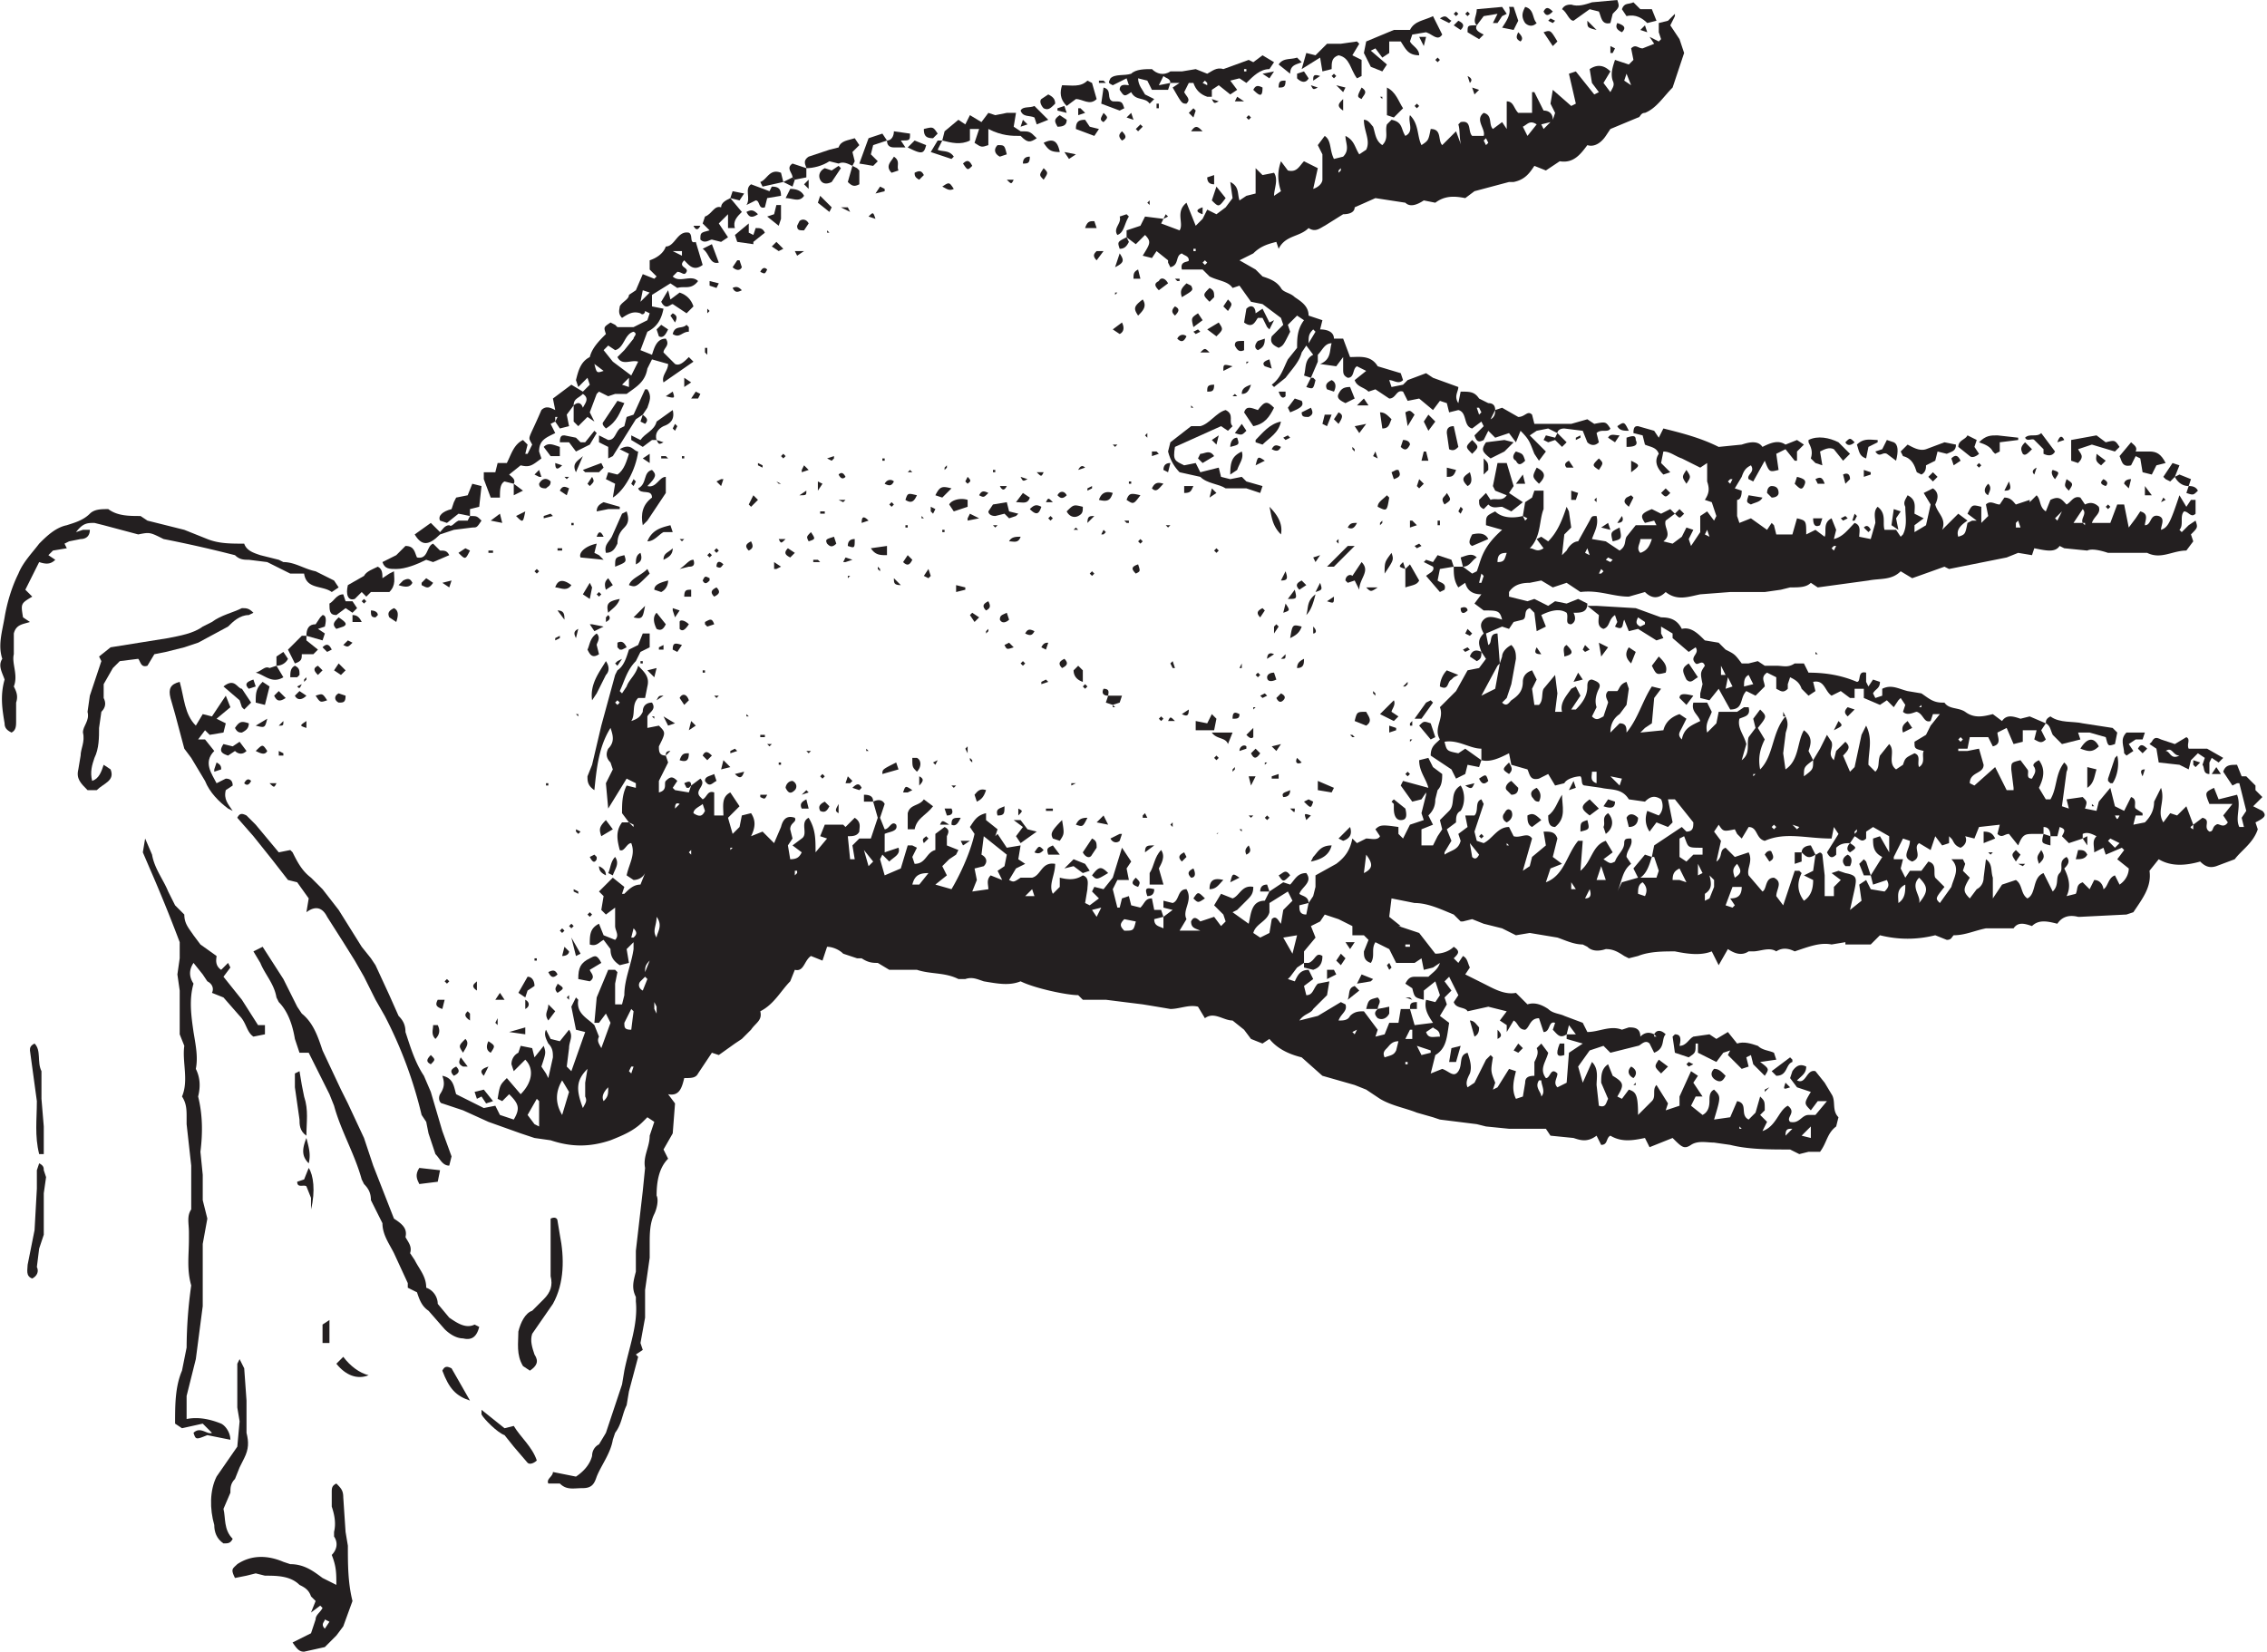 <svg xmlns="http://www.w3.org/2000/svg" xml:space="preserve" fill-rule="evenodd" stroke-linejoin="round" stroke-miterlimit="2" clip-rule="evenodd" viewBox="0 0 984 717">
  <path fill="#231f20" fill-rule="nonzero" d="M534 407h1-1Zm121-40-1-1v1h1Zm322-13v-1 1Zm-294-40v1-1Zm195 45v-1 1Zm-240 75v1-1Zm102-73v-1 1ZM610 462h1v-1h-1v1Zm152-68c0 1 0 0 0 0m-445-25 1-1h-1v1m344-132h-1 1m37 3v-1 1m63 97 1-1h-1v1m-415 41h-1v2l1-1v-1m425-19-1-1-1 1 1 1 1-1m34 2v1l1-1v-1l-1 1Zm-50 128v1h1l-1-1M267 305l1 1 1-1-1-1-1 1m473-73 2 1-1-3-1 2m55 6 1 1 1-2h-1l-1 1m-43-30h-1l-1 1 1 1 1-2M610 410v1h2v-1h-2m88-168-1 1 2 1 1-1-2-1Zm153 78-1 1 1 1 1-1-1-1m67 34c1 2 1 2 2 0h-2m-618 15-1 1 1 1v-2m534-62v-1a266 266 0 0 0-1 1h1Zm-144-66-1-3-1 2 2 1m185-12h2l-1-3-1 1v2m-97 129 2 2 1-1-3-1m-82-110-1-1-1 2h1l1-1m-14 138h2a408 408 0 0 0-2-3v3Zm8 0-2 4c2 0 3-1 2-4m-417 79 1 1 1-3h-1l-1 2m476-172-2-4v4h2m29 197c-2 0-3 0-3 3l3-3m-496-73c-2 2-2 3-2 5l2-5m2 18v3l1 2v-3l-1-2m358-182h1l1-3-1-1-1 4M476 398l2-4-4 1 2 3m-202 9h1c1-1 2-2 0-4l-1 4m-12 71c2-2 2-3 2-6-2 2-3 4-2 6m187-89-1-3-3 3h4Zm244-54h-2c0 2-1 4 2 5v-5m59-37-2-4-1 5 3-1m34 191-4 4 4 1v-5m-173-42h-1l-2 4h3v-4Zm124-72v5l2-1-2-4m183-9-4-2-1 1 3 3 2-2m-28-141 1 1 2-4-3 3M699 337l4 4 1-3-5-1m15-66v-1l-3-2c-1 2-1 3 1 4l2-1m-339 98 2 7 2-2-4-5m279-129c-3 0-4 1-4 4 3 0 3-1 4-4m-15 132c1 1 2 1 3-1a3198 3198 0 0 1-4-5l1 6m120-79c-2 1-2 3-2 5l4-1-2-4M281 425l-1-1-2 2c-1 1-1 3 1 4l2-5m340 32v-1l-6-2 2 4 4-1m72-75h4l-2-6-2 6m131 10c3-2 3-5 3-8-4 2-3 5-3 8m-519-43c-1 1-4 2-4 4 3 2 4 1 5-1l-1-3m-20 58c0-2 3-5 0-9 0 4-2 6 0 9m429-18c1-2 1-4-1-6-2 1-2 3-2 5l3 1m39-8c3-2 3-3 1-6-2 2-2 3-1 6m-128 69c0-3-2-3-3-4l-3 2c1 3 3 2 6 2m-33-71c4-2 4-4 1-8l-1 8m-317 60-1-1-3 6c0 2 0 3 3 3l1-8m282-32 4 7 2-8-6 1m-161-23h3l4-5c-4 0-6 1-7 5m330-2h3l3 1-3-6c-2 1-3 2-3 5m-119 70c-3 0-4 2-5 3s-2 2-1 4c3-1 4-1 5-3l1-4m145-58 1-1-2-3c3 0 5-1 5-5h-4l-3 8 3 1m-40-160c0 2-2 4 0 6 3-1 4-3 5-6h-5m121 158c4-5 4-7 0-11-4 4 1 8 0 11m-599 97v-11l-1-1-4 7 3 4 2 1m19-8c1-2 2-3 1-5v-6l1-6c-5 5-5 9-2 17m-6-7-3-5c-3 5-3 10 0 15l3-10m492-106c-7 0-6 0-8-5l-2 1v8l3 2 3-3h4v-3m-188 24v4c-1 4-6 5-7 9l3 2 4-2 1-6c2-2 3 1 4 2l1-6 4-4-2-4-8 5m336-30h-4c-4 0-5 0-7 5l-4-5c-2 0-3 2-5 0l1-4-9 1-2 5-4-1c1 2 0 4-2 5-3-1-3-3-4-4l-1-1v3l-3 1-3-4-2 6-5-3c-3 2 2 6-3 8-5-2-1-5-1-9l-3-1-4 8v1h4l-1 4 2 4 2-3h5l3-4c4 1 2 5 3 7l4 4c-4 5-4 5-2 7l5-7c1-4 4-8 0-12h5l1 2-1 3 3 3c-3 5-3 6 0 9l3-4c2-1 3-3 3-5l1-8c3 2 2 5 3 8v9l4-6 6-2c3 2 2 6 5 8 4-2 2-9 7-11l2 4 2 4c3-3 1-6 3-8s-1-5 3-7c2 2 0 4-1 5 2 4 3 8 1 12l4-1c1-2 0-4 3-5l3 3 2-4c3 0 4 3 4 4 2-1 2-5 5-6l2 4c3-2 4-5 4-7l-5-4 3-4-1-1-7 3-1-3-4 2c0-3-1-5 1-7-2-1-4-2-6-1v2l-6 2-3-3c1-2 2-3-1-4l-1 4h-3c0-1 0-4-3-4v3m-321 56-3 2-3 4-1 1 3 1c1-2 2-5 6-5l2 4-4 3 1 4c3 0 3-3 5-5l5-1-1 6-6 6c-1 2-4 2-6 5l8-2 10-6 2 1c1 3-2 4-3 7 2 0 4 0 5-2 2-2 4-2 6-2l6 8-1 3 4-1 2-5h4l1-6h4l2 7 8-1c-2-3-4-6-3-10l4 1 2-3-2-6-5 4v4c-4-1-4-1-5-5l-3-2c1-2 2-3 4-3h6c2-2 4-3 5-6l-3 2-4 1-1-5-3 2h-8l-3-6-6-3c-2 3 0 6-2 9-3-1-3-3-3-5l2-5-2-2h-5v-4l-6-3-6-2-2 3-4 2 2 5-5 6v5Zm114 31c-3 2-4 0-6-2l1-3c-3-1-2 4-5 4l-2-6c-4 0-4 4-6 5-3 0-3-3-5-4l-3 5v-3l-3-2 3-4-8-2-9 2c-1-2-5-1-6-4l2-3-4-8-2 2 3 4-3 3 1 3-3 5 4 3c-1 6-1 11-6 14l-1 4-1 4 5-2c3 1 5 4 7 1s0-7 4-8c1 3 2 6 1 9-1 2-2 4-1 6l3-2 5-10 2-2 1 1c-1 6-1 6 1 11l-1 3 2-1 5-8 3 1c-1 4-2 8 0 12l3-1 1-6c0-2 1-3 4-3v-6c1-2 2-4 1-6l2-2 3 4c-1 4-4 7-1 11 2 0 2-5 5-2 0 2-2 4 0 6l4-2 1-13 6-4-7-2v-2h4l-3-4-1 4m108-78c1 0 2-2 3 0l1 9v9h4v-4l3-3-4-3 3-1 3 1c5 1 5 2 4 7l-2 9 5-4-1-7 3-2 2 4 6 1c2-2 2-3 1-5l-6 2-1-4 5-8c-4-2-4-5-4-8l3-1 4 7v-7l-7-4-3 2v3c-2 2-3 0-5-1l-2 3c-2 0-4 0-6 2v3c-2 2-3 1-4-1l5-8-2-3-1 5c-11 0-20-3-29 1-4-1-3-6-7-6l-3 5-2-2-1-2c-5 1-5 1-7-2l-2 3 3 4-2 9c3-2 1-5 4-6l4 4 6-2c2 4-1 7 0 10l6 7c2-1 1-6 5-6 4 2 1 5 1 8l3 4 5-15h2l1 1c-2 4-2 8 1 12 3-2 4-5 4-9l-4-2 4-2 1-7Zm-366 16 7-1c0-2-1-4 1-6l5 2-2-4 3-2 1-5-10-8-1 8c2 1 3 3 1 5l-4 1 1 5-2 5m318 4 2-1 2-5v-3l-2-2c1 4 1 6-2 8v3m-247 9-5-1c-2 2-2 3 0 5 4 0 4 0 5-4m411-173 1 1v-1h-1c-1-2 2-4 0-6l-4 6h4M669 476c2-2 0-5 0-7h-1c-2 3 1 5 1 7M293 351l2-2c-2-1-2 1-2 2h-1 1m296 96-2 1 1 1 1-2s0-1 0 0c0-1 0 0 0 0m59-137s1 0 0 0c1-1 0 0 0 0m206 21v-1 1m-554 10 4-3c3 3-3 5 0 8l1 1c2-1 2-4 5-3v10h4c0-4-1-8 3-10l4 6-5 5 2 7 3-3 1-5 4-1c2 3 2 6 0 10l5-2 5 5 3-7c1-4 3-5 6-4 1 2-2 2-2 5l1 4-2 3 1 6c3 0 4-1 5-3l-4-3 4-3c3-2-1-7 3-9 3 5 3 9 3 15l5-6-3-1 2-5h8l1 1 4-4c3 2 2 4 2 6-1 2-3 2-5 2l1 10h2l-1-6 3-3h5l3-9-2-7c2-1 4-1 5 1l-2 6 2 5c2 0 3-4 5-2 1 3-3 3-5 4v8l6-2c1 3-2 4-4 6l-3-3-1 2 2 7 7-3 3-10h2l2 1-2 4 1 3c5 0 5-5 9-6v-7l4-3c2 1 2 2 1 4v4l5 2-1 2-3 2-3 3 2 4-5 4 7 2c3-5 8-15 10-24l-2-3c2-3 3-5 7-6v3l5 4-1 3 1-1 4 6 6-1-1 6 3 2-4 2-3 5c2 1 2 1 5-1h5c4-1 4-7 10-6 0 5-3 9-1 13l3-3v-4c4 1 7 1 10-1 3 1 2 4 2 6l-1 6 2 1 4-3-3-3 1-2 4 1 4-5 4-13 4 6-2 3 1 5h-5l-2 4 2 8h1l1-4 3-1 1 4 4 1c2-2 2-4 5-4l1 5h3l1 3-4 1c0 3 2 3 4 4v2-7l4-3-4-1v-3l4 1c3-1 2-6 6-6 3 5-2 9 0 13l-3 5h9c-2-1-4-1-4-4 1-2 2-2 4 0l6-2 3 4 2-2-1-3-4-4 3-5 5 2c3-1 4-6 9-5 0 3-1 4-3 6l-4 4-2 1 7 5c1-4 1-10 7-10l2-4 6-4 3 1c2-2 3-5 7-5 3 4-2 6-3 9 1 1 4 1 4 4l-4 1c0 2 0 4 3 4l1-5 2-3 1-4v-5l9-5c4-3 6-6 7-11l2 2 4-2c2 0 5 1 6-1l-2-3c2-2 3-2 10-1v3l2 2 3-6 6-2-1-3 2-8v-1l-2 3-4 1-5-7 1-2 11 3c-1-4-4-7-4-12l4-1 2 4 4 3c0 2 0 5-2 7l-1 4c0 3-1 5-3 7l2 4-5 2v7h5l2-4 2-3-1-4 4-4c3-3 0-8 5-11 2 3 2 8 0 11-2 1-2 3-2 5l-4 3 2 5-3 5v1c3-2 6-2 7-6l-1-3 4-3-1-5h4c2-2 0-6 3-7l1 2-4 12 1 4 3 1c4-2 6-7 11-7l2 4c3 1 6-2 8 1l-4 14 3-2 1-4 6-5-1-6c3 0 5 0 6 3l-2 8 4 3-5 2-2 6c8-3 9-12 14-18h2l-1 13c5-4 5-11 11-13l3 5-4 3c3 2 3 2 5 1 1-3 4-5 4-8 0-2 1-2 3-2 1 3-2 5-2 8l2 3c-4 3-4 8-6 12l2-4 7-2-2-4 5-6 3 1c-1 3-2 7-5 9h7l1-3-2-6h-1l1-5 12-8 2 2c3 0 3-2 3-4a14184 14184 0 0 0-8-10h-3l2 10-2 2-5-2-3 4c-2-3-2-6-1-9l5 2c2-2 2-5 1-7-3-2-5-1-7 1l-7-1c-3-5-8-4-12-5l-7-1c-2 0-1-3-2-4-2 0-6 1-7 3l-4 1-3-5-4 2c-4 1-4-2-5-4l-7-2-1-5c-4 2-8 4-12 3v-5c-5 0-10-4-16-3 1 4 1 4 6 5l3-2 7 5-1 3-5-1-1 4-4 2-2-4-9-6c0-4 2-5 4-7-3-5 2-9 0-14l7-7 5-9 5-1 3-4-2-3c-1-3-2-5 1-8-1-2-2-4 0-6s5-1 8 0c-1-4-2-4-8-4l-4-3 3-4c-3 0-6-1-7-5l-3 2c-2-3-2-6-2-9h4l4 3 2-1c2-5 2-10 11-18l-7-2c0-4 0-4 4-6 3 3 8 3 12 2l1 2 1-1-2-1 1-6 3-2 1-3h4v8c-2 5-1 12-6 17 2 0 3 2 6 0l-3-4 2-1 3 2c4-4 6-9 8-15l1 2 1 7-3 3-1 9-1 1 1-1 2-2c1-2 3-4 5-4l5-9c1-2 1-2 3-2 1 4-1 7-2 10l6 1 6 4c3-2 2-4 3-6l4-5h9l-1-2-4 1c-2-3-2-4 3-6l4 2 4-2 2 2-4 3c-1 3 3 6-1 9l4 1 4-3 2-4 3 1-2 4 1 3 4-6v-7l3-2 3 4 1-2-2-6-3-1c2-3 2-5 1-8v-8l-3 2-8-4c-3-1-5-3-8-3l-1 5 4 4-3 1c-3-3-4-6-2-9-1-3-4-3-6-4l-1-4-4-1c0-3 1-3 2-3l7 2 2 3 2-4c8 2 16 4 24 8l10-1c3-1 7-2 9 1 4-2 7-3 10-1l5-2 3 2-3 3v4h-1l-4-5-4 2 1 7c-4 1-4 1-6-4l-5 9-2-1c-1-2 3-3 1-6-2 1-3 2-4 5l-3 5 3 1c0 3-1 4-2 4v7l1 3 5-2 7 5 2-3 1 1 1 4h7l2-7c4 1 4 1 4 7l4-2 4 3c1-2-1-6 3-8l2 5-1 4c4-1 6-4 9-7 3 1 2 4 2 6l5 1 2-7c0-2-1-5 1-7 4 3 2 7 3 10h5l2 3 1-1c2-4 1-8 1-12-1-2 0-3 1-5 4 2 3 5 3 8l4 2-4 3v3l5-3 2-9-3-5 4-2c3 2 2 5 1 7 1 4 5 6 3 11l7-7 4 3c-3 2-5 4-4 7 3-1 3-1 4-6l2-1h2l-4-3c2-4 2-4 6-3v7l3-3-1-5c2-2 4 0 6 0l2-3c3 0 4 2 5 3l6-2v1l3-3c2 2 1 5 4 7l2-5c4-2 5 0 7 2 2-1 3-4 6-3l2 3c2-1 4-1 6 1 1 3-2 4-3 7h8l3-8h3l2 10 3-4 2-3c4 1 2 4 2 6 3 0 2-5 6-4 3 1 1 4 1 6 3-1 4-3 8-15l3 5 2-3h2v6c-2 2-3-1-5-1-2 2 0 6-2 8l1 1 3-3 3-2c1 3 1 3-2 6l1 3-3 4c-6 0-11 4-17 1h-17c-3-1-7-2-9-1l-10-1-2-1c-2 3-6 2-11 1l-1 3-6-1-5 2-25 5-2-1a3224 3224 0 0 1-14 5l-5-3c-4 4-9 3-14 4l-22 3-3-2c-2 2-5 2-9 2l-4 1-7 1h-15l-13 1c-5 1-10 3-15-1-3 3-6 3-9 0l-7 2c-7 0-13-3-21-2l-6-4-6 2-5-3-5 1c-4 0-7 1-9 4v2l8 2 3-1 6 3 3-2 5 1 5-2 4 2c0 4-3 4-6 4 1 2 1 4-1 5-3 0-1-3-2-5-3-2-7-1-11 1l2 5-4 2-1-8-2-2c-3 1-1 4-3 5l-4 1-2 3-3-1-7 3 1 5c2-1 0-5 4-5l1 13-1 1-7 13 6-3 2-11 1-3c0-2 2-4 4-5 2 2 2 4 2 6l-2 11-2 6-2 2c2 2 3 0 4-1 3-2 5-4 5-8 0-2 1-4 4-5l2 4-2 4 1 7h2c2-2 1-5 2-7l5-6 1 8-1 8h3c-1-4 2-7 4-10l2-1 2 4-4 6h2c3-3 5-6 5-10 0-1 0-3 2-3 3 1 4 2 3 4s-2 5-1 8l-2 4c2 2 3 1 5 0l2-6c0-1-2-3 0-5h4c1-1 1-3 4-4l1 3-1 7-3 4c-3 2-4 5-4 8l4-4c3 0 3 2 3 4 5-6 7-14 11-20l4 1-3 4-1 11-3 2-2 2-1 1 1-1 10-1c1-4 4-6 7-7l3 2-2 4c-1 2-2 3 0 5 1-5 4-6 8-8-1-3-4-4-3-8h6l2 4c-1 3-3 5-2 9l4-4 1-5h8l3-2h2c1 4-2 4-4 5-1 4 2 7 3 11l-2 7c4-3 2-7 3-10l3-4-1-4 3-4c3 3 3 3-1 8l3 5c-2 4-3 8-2 13 6-6 5-16 11-23 2 4 0 6 0 8l-1 8 1 7c6-4 5-12 8-17 4 3 3 6 2 9l2 4c-4 3-4 3-4 7 4-3 4-3 4-7l3-5 3-6 2 3c1 3-2 5 1 8l1-4 4-4c2 2 2 3-1 6l3 7 2-2 3-14 2-4c3 6 1 11 1 17l3 3c2-2 1-4 2-7l4-5c3 3-1 8 3 11l3-2c1-3 1-3 5-5 3 1 1 4 2 6 3-2 1-5 2-7-4-1-4-1-4-4l5-3 2-4 4-5h-3l-1 3c-3 1-3-3-6-4-1 0-4 2-6 0l1-3-2-3-1 1-2 3-3-3-3 2-7-3v-4h-4v4h-2l-4-3-4 2c-3-2-3-7-8-6l1 4-3 2-3-3c-1-3-3-4-5-5l-1 3v2c-2 2-3 1-5 0v-5l-4-2c-3 2-1 4-1 6l-4 4-4-2c-3 3-1 8-7 8a1789 1789 0 0 1-5-9l-4 5-4-1v-2l1-4c-1-5-1-5 1-8-1-3-3 0-4-1-3-3 2-4 0-7l-3 2-7-6v-2l-5-3v3l1 2-3 1-8-5-4 1-2-5c-1 2 0 5-4 3l1-2-1-3c-3 2-2 5-5 6-3-1-2-4-2-6l-5-4h4l17 1 11 4c4 0 7 1 9 5 4-1 7 2 10 5l6 1 3 3c4 2 4 2 7 6h3l4-1 3 2h5c3 0 5 1 8-1h4l2 4c7 0 14 1 21 4 2 0 0-5 4-4v4l1 2 2-3 3 1c0 3-2 3-3 5l1 2 3-1v-3c4-2 7 0 11 1l6 1c3 2 5 4 9 4h1c2 3 6 2 9 4 4 3 8 2 12 1l4 3c2-3 5-2 8-1l4-1 7 3-2 3 2 4c-2 2-3 1-5 0l1-4h-6v5l-4 1-3-7-4 2c0 2 2 5-2 6l-2-4h-8l-1 5h-4v1h4l5-1 2 7c0 4-6 3-6 8l2 1 9-8 5 10h3v-1l-1-8c0-3 0-3 4-4l3 4c1 1-1 4 2 4 1-2 2-3 1-5-1-1 0-2 2-3 3 4 2 8 0 12l3 5h2c3-5 2-11 6-16 1 1 2 2 1 4l-2 15 3 1-1-4 7-1c2 2 2 2 1 5l5 1 1-4 5-6 2 8 4 2 3-6c3 1 1 4 2 5l3 2v1h-3l-1 4 5-1c3-3 4-6 4-9l3-6c2 6-2 10 1 15l3-4 3 1 4-4 3 8c-1 1-2 1 0 2v-2l4-3c4 1 0 4 3 6 2 0 1-2 3-3 1-1 3 2 5-1l-2-3 4-5h-10c-2-5-2-5 2-7l2 5 8-2c2 5-1 10 1 14h2l-1-4 2-3-3-12h-1l-2 1-4-6c1-3 3-3 6-3l2 5h2l4 4v2l3 3-4 4 4 2c2 2 1 3-3 5l1 3c-2 6-7 9-10 13l-8 3c-3 1-5 0-7-2-7 2-13 2-18-1l-4 5c1 7-3 12-7 18l-3 1-20 1h-1c-4-1-7 0-9 3-4-1-8-2-11 1-3-1-6-2-8 1h-12c-5 1-9 3-14 3-1 1-1 2-3 2l-5-2c-8 2-16 2-24 0l-4 4h-11v-1l-6 1c-5-1-10 1-16 3-2-1-5-2-8 0-3-2-7 0-10 0h-2c-3 2-6 1-9-1l-4 7-3-6c-5 2-11 1-16 0-5 0-11 0-16 2l-4 1-2-1c-3-2-5-3-8-3-3 1-6 1-8-1l-2-1c-4 0-8-2-11-3l-12-2-6 1-6-3-8-2-5-2-4 1h-1l-3-3c-5-2-11-5-17-5l-10-2-1 8 5 4h-1l9 3 7 9c3 0 6-1 8-3 3 2 2 3 0 5l2 2 2-3c2 1 2 3 3 5l-2 3 2 1 6 3c4 2 9 5 14 4l5 5c3-1 6 0 9 2 2 2 5 2 7 3l8 3 2 4c5 0 10-3 15-1l3-1c2 0 5 0 5 4 2-2 4-2 6-1v1h1l-1-1c1-2 3-2 5 0-2 2 0 6-5 8l-2-4c-2-2-4 1-5 1l-12 3-3-3-6 2-5 7 2 7 4-9c3 3 2 7 2 10l1 9c3 1 3-1 4-3l-3-7c0-3 0-6 3-8l2 5c5 3 5 4 2 9l2 1 3-4c3 1 4 2 4 11l6-6c2-2 0-5 2-7l5 8-1 3 6-2v-4l5-11 3 2-2 3 4 6h-3l-2 4 5 4c2-1 3-3 3-6 0-2 0-4 2-5 3 3 3 3 0 13l7-1 3-7c5 1 1 6 5 8l3-3 2-7c2 2 2 2 2 6l-2 2 3 3-2 4c6-2 7-9 11-11 4 3-1 5 1 7 4 1 5-3 8-3h3l5-6h-4l-3 4c-3-3-3-3 0-8l-6-2-3-4 1-3c2-3 4-3 6-2 0 3-2 4-4 6 4 2 4-5 8-4l4 5 3 5c2 3 0 7 3 10l-1 4c-4 3-4 7-7 11h-5l-4 1-4-2c-9 0-18 0-26-2l-7-1c-3 0-7-1-10 1s-4 1-8-3l-10 4-2-4c-5 1-10 2-15-1-2 1-1 4-4 4l-2-4c-4 3-7 2-10 1l-10-1-2-3h-16l-10-1-4-1-8-1-8-1-3-1-7-2c-5-2-11-3-16-6l-6-4-5-2-14-4-9-8c-4-1-10-3-14-8l-3 2-5-2-3-4-5-4c-4 0-8-4-12-1l-3-5c-4-1-8 1-12 1a1321 1321 0 0 0-12-2 4208 4208 0 0 1-16-2h-10l-2-2c-5 0-19-3-25-6-5 2-10 1-16 0-3-1-5-2-8-1h-3c-6-3-12-2-18-4h-12l-5-3c-2 0-4 0-7-2h-2l-6-2c-2-2-5-3-7-3l-2 6-5-2c-3 2-3 7-7 6l-2 5c-4 4-7 10-13 13 1 4-2 5-4 8l-4 4-3 2-7 5-3-1-6 9c-1 2-3 2-6 2-1 4-2 8-7 7l3 4-1 13-4 7 2 4c-4 4-5 10-5 16 1 2 0 6-1 8-2 4-2 9-2 13v6l-2 14v12l-2 11 1 3-3 2 1 1-4 15-1 6c-2 4-2 8-5 12l-1 3c-1 6-5 11-7 16-1 3-2 5-6 5s-7 1-10-2h-5c-1-2 2-3 2-5l10 2c3-2 6-5 7-9 0-2 1-4 3-5l3-5 6-18 1-3 1-6c2-10 6-20 5-30v-2c-2-4-1-7 0-11v-9l3-26 1-10c-1-5 2-9 2-14l2-6-3-2-2 2c-4 4-9 6-14 8-9 3-17 3-26 0l-7-1-6-2-14-5-11-5-9-3c-1 0-2-2-1-4 2-3 2-5 1-8 5 1 5 5 6 8l12 6 5-1 2 4 6 2c3-5 2-7-2-11l-3 3-2-1c1-6 1-6 4-9l6 7c5-5 6-11 2-15l-5 5-1-3c0-2 1-4 3-5l1-3 5 1 1 4 4-5c1 3 1 3-1 9l2 3 1 2 2-9c0-2 0-4-2-6-1-2-2-4-1-6l2 4 4 1 4-5c2 3 0 5 0 8l-1 8 2 2 6-17-4-1-2-10 2-4 1 1c-1 6 4 8 7 11l2 5c-1 2 0 3 1 5l4-11-2-4-3 4h-2l1-11 5-12h3l1 1-1 5v9h3l1-4c0-7 3-13 4-20v-3l-3 3 1 6-4 1c-3-2-4-4-4-7l-3-4c-2 1-3 3-6 2 0-4 0-7 4-9l2 5 5 2c2-2 0-4 0-6v-8s0-1 0 0c0-1 0 0 0 0l-4 3-2-2 1-6-2-2 6-6 5 4-1 3h1c2-2 4-4 7-4l2-5c-1 2-3 3-5 3l-3-2c1-5 4-9 2-14-2 0-3 4-5 3-1-4-2-8 1-12h3l2 2v-1l-2-1-3-4c0-4 0-8 2-12l4 1v-2l-4-2-8 13-1-11 3-6-1-3c-2-2-2-4-1-6 3-3 2-6 1-9-5 8-6 17-7 27-3-2-3-4-3-6l2-5 4-17 6-22 1-2c3-2 4-6 5-9l4-2 2-5h3v6l-4 2-2 4c-4 4-5 9-7 13l1 1 2-3c1-3 4-5 5-9 3 3 5 5 4 9l-1 5h-3c-3 3-1 7-3 10 3-1 4-2 5-4 0-3 2-4 4-4 2 3-1 4-2 6v5l5-1c3 3 3 3 0 9 0 2 0 4 3 4l1 3-4 8v5c4-1 2-4 3-5 2-2 3-2 5 0l-2 3 1 1 6 1 1-3Z"/>
  <path fill="#231f20" fill-rule="nonzero" d="M519 109v-1h-1v1h1m89-29v2-2Zm-84 34-1-1-1 1 1 1 1-1m58-40v-1l-1 1v1l1-1m63-14-1 1 1 2 1-1-1-2m-3 117h-1l1 3 1-1-1-2Zm-71-33-1-1c-2 2-2 3-2 6l3-5M708 37l-2-5-1 3 3 2m-45 22 4-5c-3-2-4 0-6 1l2 4m11-7 1-3-2-4 1-6 8 7 2-1-3-13 3-1a2178 2178 0 0 0 8 10l2-1-3-4-1-6c3-2 6-2 9 1l-3 5 3 4c1-2 2-3 1-5-1-3 0-6 1-9l6 2 2-2-1-5c2-2 3 0 5 0l5-2-2-3a1658 1658 0 0 0 4 2l1-1-1-3v-4l4-1 3-3v1l-2 4 4 6 2 6-5 15c-4 4-7 9-12 11-2 0-2 2-3 2a19551 19551 0 0 0-12 5l-2 3c-2 3-5 5-8 4-3 4-6 8-12 7l-6 4-5-2c-2 3-4 6-9 7h-2l-15 4-4 3c-5-1-9-1-13 2l-5-1c-3 2-6 3-8 1l-13-2-9 4c0 2-2 3-5 3l-8 5c-2 1-4 3-7 1-4 4-10 3-13 9l-1-3c-4 1-7 2-10 5l-6 3 7 4 2 2 1 1c3 1 6 2 8 5 1 2 4 2 6 4 3 2 6 4 6 8l6 2-1 4c3 0 6 1 6 4h4l3 8c4 0 9-1 12 4l10 3 1 3c-2 2-4 0-6 0l1 3 5-1 2-2 8-3 3 2 11 4c0 2-2 4 0 7l1-5c4 0 6 0 8 3l4 2c2 0 3 1 3 3l-2 4c2-1 2-3 2-4l3-1 7 4c3 0 4-3 6-1l1 4h16l7-2 3 2c5-1 5-1 7 2-1 2-4 0-6 2l1 4c-2 2-4 1-5 0l-2-5-8-1c-2 0-3 1-3 2l-4-2-5 1-3 2 7 7-3 4-2-3c-2-5-2-6-6-10l-2 5-3-4-6 2-3-3-2 4c-2 1-3 1-4-2l4-4-1-2-4 3c-4-1-2-7-6-8l-4 1-1-4-3-1-3 4-6-5-5 1-2-4c-3-1-3 3-6 3l-6-4-3 1c-2-2-5-2-6-5l5-4-4-2c-2 1-1 5-4 5-2-1-2-2-2-4v-5l-3 4-7-1c5-2 4-6 5-9-3 0-4 3-6 5v3l-3 7-3-1c1-3 0-7 4-9l-3-4-2 3c-1 4-4 7-7 11l-5 4-1-1c4-3 5-7 7-11l4-5c0-4 0-8 3-12l-3-2-4 4 1 3c-3 6-3 6-5 7-2-1-4-2-3-5l5-5-1-3-8-6-5-1-5-7-3 1c-2-3-6-3-10-5l-3-3h-9c-1-4 3-3 3-4 0-2-2-2-3-3-3 1-1 5-5 6l-1-2v-1l-5-4-2 3-4-1c3-5 4-6 1-9l-4 4-4-3v-3l6-2 2-4 8 1-1 2 8 3c2-3-2-8 3-12l4 10 3-3 2-4 4 2 4-3 3-4-1-7c4 2 3 5 4 8l3-2 4-1V73l3 3 5-1c2 3 0 7 0 10l3-2c-2-6-1-10 0-13l3 4c4 1 5-2 7-4l6 3-2 9c3-1 4-3 4-4V67l-2-4 3-4c3 2 2 6 4 10l4-1c3-3 1-6 1-9 4 2 4 5 6 8l3-2c2-4-1-8-1-13 2 0 3 2 4 3 1 3 1 6 4 8 3-3 1-6 2-9l2-2c5 1 4 4 6 7 4-2 1-6 2-9 4 4 3 9 5 13 3-2 3-2 4-7 5 0 3 5 5 7l6-6a86294 86294 0 0 1 3 8c-2-4-1-8-2-11l1-1c5-1 3 4 5 6h5c1-3-4-7 0-10 4 1 2 5 4 7l4-3 2 3V44c3 0 3 3 5 5h6v-9h1l4 8c2 0 4 1 4 4l-1 1-4 1 1 2 3-3 1-1M87 500l1 10v11l1 4 1 4-2 11v27l-3 23-4 16v10c5-1 10 0 15 2 2 1 4 4 4 7l-10-2c-5 2-5 2-6-1 3-3 6 1 8 0l-4-4-9 2-3-2c0-8 0-16 3-23l2-10a197 197 0 0 1 2-27c-2-7-1-13-1-20v-3c0-4-1-7 1-10v-19l-2-18v-3c0-3 0-6-2-9 3-7 0-15 1-22l-2-5v-19l-1-7 1-7v-7a676 676 0 0 0-13-32l-3-7 1-6 3 7c1 6 5 11 7 16l3 6 4 4c0 4 2 6 4 9l3 4 7 5c0 1-1 4 2 6l3-3 1 2-3 4 8 10 7 11h3a6832 6832 0 0 1 0 4l-5 1c-3-2-3-6-6-9l-7-8-5-2c1-2 0-4-2-5l-2-3-4-5c-2 3-2 6 0 9-2 7-1 14 0 21 1 6 2 11 1 16 2 4 2 8 1 12 2 8 2 16 1 24m171-342c1 4 1 4 4 3l-4-3m12 9 3 1v-4l-3 3m26-58h-4l4 2v-2Zm-17 17-1 5 4-4-3-1m-2 31c-3-1-7 2-9-2l3-3 4-5c0-1 2-2 0-3-4 1-4 7-8 8l-3-2-2 2 4 5 8 6 3-6m-36 26-2 1 2 4c-4 2-7 3-7 8l1 3c-4 3-5 4-9 3l-5 4c1 1 3 2 2 4l-4-1c-2 1-2 4-2 7h-4l-3-8v-3h5l1-4h4c2-4 3-8 7-10l2 2-1 4h1l2-4c-2-4-2-1 4-15 2-2 4-1 6 0l-1-5 8-6 5 3 3-3-1-3-4 4-1-3c1-4 2-8 6-10 1-4 4-7 7-10-1-3-1-3 2-5l2 1 1 1h7l6-3 1-3-2-1c0 1-1 2-2 1-3-1-5 0-8 2-2-2-1-4-1-5 1-2 4-3 4-5l3-2 3-7 5 2 1-1-3-3v-4c3-1 6-3 7-6 4 0 5-7 10-6 2 1 0 5 3 4l3 10c-4 3-6 0-8-2-3 3 2 3 1 5s-2 0-4 0l-2 2c3 3 8-1 11 2-3 4-6 2-9 3l-3-2-8 5v5l5 1c-1 5-3 8-7 10l-3 8 5 2c1-3 2-7 6-7 2 3-1 4-1 6l5 5c2 1 4-1 6-3l2 2-13 9c-1-3 2-5 2-8l-7-2-2 4c-1 6-5 8-9 11h-5l-3 1-4-2-1 1-3 8a1996 1996 0 0 0 2 4l-3-2-4 4-2-2v-7c1-1 3-2 4 1 1-2 3-4 0-6-2 2-4 2-4 5l-3 4 1 5-4 1-2-3 1-2h-1v2Zm-98 292-9-18h-4l-2-6c-1-6-3-12-7-16l-1-2c-1-6-5-10-7-15l-3-5 4-2 9 14 6 12 2 3c5 4 7 10 9 16l8 17 3 6 7 15 4 12 9 23c3 2 6 4 5 8 1 2 3 4 2 7l2 3c2 4 5 7 5 12 3 1 5 4 5 7l5 6c3 2 7 5 11 3l2 1c-1 4-3 6-7 5-3 0-6-2-8-4l-7-8c-3-2-4-5-5-8l-4-2v-2l-6-13c-2-4-5-8-5-13l-2-4-3-6c0-3-1-5-3-7l-1-2c-3-11-9-21-12-32l-2-5M28 236l1 2-6 1-2 2 3 2c-2 2-4 2-7 1l-6 12 3 3c-5 3-5 3-4 9l3 2c-3 1-6 1-7 5v9c-1 4 2 9 0 14 1 2 2 4 1 7v8c0 2 0 4-2 5-2-1-3-2-3-4-1-6-2-12 0-19-1-3-3-6-1-9-2-6 0-12 1-18s3-13 6-19c2-5 6-9 9-13 3-3 7-7 12-8 3-1 7-2 10-5 2-2 5-2 8-2 4 3 9 3 14 3l3 2 16 4 10 4c5 2 10 2 16 2 1 3 4 4 7 5l8 2 2 1c5 0 9 3 14 4l8 4 2 3-3 2c-4-3-11-1-12-8h-6l-10-5-8-1c-2 0-4 0-6-2l-4-1a550 550 0 0 0-27-6c-6-3-6-3-11-2l-15-4-4-1c-3 0-5 0-8 4l3-1h3c0 3-2 4-4 4l-5 1-2 1m167 270c-3 0-4-3-6-5l-3-9-1-5-2-3a186 186 0 0 0-16-43l-4-7-5-10-4-7-5-8-7-11c-2-4-5-5-9-2l1-6-5-7-4-1-7-9-8-10-7-8c1-2 2-2 4-1l4 4 10 12 5-1 1 1c2 4 4 8 8 11l5 5 7 9 10 16 4 5 2 3 6 13 4 9c2 2 3 4 3 7 2 6 4 13 8 19l3 7 5 17 4 11-1 4m-52 198-2-1c0 1-2 2 0 4l2-3m-16 9 4-2 4-2 2-6c0-2 2-3 3-5l-1-1-4 3 2-5-2-2c-1-3-3-4-5-5-4-4-10-4-15-4l-4-1-4 1-5 1c-2-4-1-4 1-6 6-4 13-4 20-1l3 1c6 0 10 3 14 6l6 3c0-5 0-8-2-13 2-2 3-5 1-8v-2c1-4 0-8-1-11v-6c0-2 0-3 2-4 2 2 3 3 3 6l1 15 1 6c0 8 0 16 2 24l-4 11-3 4-5 5-9 2c-2 0-3-1-5-4"/>
  <path fill="#231f20" fill-rule="nonzero" d="M42 343h-4c-3-3-5-5-4-9l1-6c0-3 2-6 1-10 0-3 3-5 2-9l1-7 5-15-1-2 5-4 25-4c5-1 11-2 15-5l4-2c4-3 9-4 13-6 2 0 3 0 5 2l-2 1c-4 0-7 3-9 5l-13 7-6 2-8 2-5 1-3 5c-3 1-3-2-4-3l-8 1-3 3-4 7v6c1 2 1 4-1 6l-1 7c0 4 0 9-2 13-1 3-2 6-1 10 3-1 4-4 5-7l3 2c2 5-3 6-6 9M540 30v1h1v-1h-1m-16 7v-1l-1-1-1 1 2 1m-16-1-1 3h-7l-2-4-4-1c0 3 2 5 3 7l4 2-2 2c-2-3-6-1-8-5-3 2-3 2-5-1 0-3 3-2 4-2l-1-3-6 3c-2-1-2-1-1-3 2-2 6-1 9-2 2-2 6-2 9-2 2 2 5 3 8 1h5l6-1 5 2c2-1 4-3 7-2l11-4 2 1 4-3 5 3-2 3c-4 0-7 3-10 6l-3-2-4 1 3 4-3 2-5-4-3 2v3h-2c-3-1-5-3-6-6h-2l-2 4c1 2 3 3 1 5-2 0-2 0-6-7l3-2h-4c0-2-2-2-3-3l-2 4 5-1"/>
  <path fill="#231f20" fill-rule="nonzero" d="m94 312 4 2-1 4-6 1-2-2-3 4h3l4 5c-5 5-1 10 1 14l4-2c2 0 3 1 3 3l-3 2c-1 4 1 6 3 9l-2-1c-4-3-8-7-10-12l-6-10-3-4-4-15-2-7c-1-4 0-6 4-7 2 7 2 14 7 19l3-5 4 1 6-9 2 5-6 5m3 358c-3-2-4-5-4-8-2-7-2-15 1-21l9-13 1-11-1-6v-19l1-2 2 4 1 14v14c1 4 1 7-1 11l-2 4-2 5c-2 2-2 4-2 6l-3 7c1 4 0 9 4 13-1 2-2 2-4 2m142-141c2-1 3 0 3 1l1 6c2 10 2 21-3 30l-9 13c-1 3 0 6 1 9 2 3 1 5-2 7l-3-2c-3-5-2-10-2-15 1-4 3-8 6-9l5-5c3-3 4-6 3-10v-25m488-72-1-7 1-1c2 0 3 1 2 5 3 0 4-3 6-4l7-1 3 2 5-3 4 5c3-1 6 0 9 1 2 2 5 2 7 3l1 3-7 1c4 3 4 3 2 6l-5-5-1-4-2 1 1 4-3 1-6-6 1-2-3 1-3 4-8-4v-4h-1c0 4 0 4-3 6l-6-2M530 185l-20 9c-1 6 0 6 4 8l5-1 2 4 8-2 1 4 4 1 5-1 2 2 7 2-1 3-3-1-3-1h-9c-3-2-8-2-11-5l-9-2c-2-2-4-5-5-9l1-4 9-7h4c4-1 7-6 11-7 4 2 1 5 3 7l-2 2-3-2M409 61l1-4 6-5 3 2 2-4 5 3 3-4 3 1 5-1h4l-1 6 3 2c4 0 4 0 7 3-3 2-4 2-7-1-4 0-8 0-14-3v7c-3 1-3 1-6-1l2-6h-4v5c-4 2-8 1-12 0Zm184-43 12-5h7c2-4 6-4 10-6l4 8c-2 3-4 0-7-1l-6 1-1 3c1 2 4 3 4 6-5 0-6-3-8-6h-5v5l-3 2-3-4-2 1 7 6-2 3-5-2-3-6 1-5m353 310c-3 0-3-4-6-2 2 0 2 4 6 2m13 8c-3 0-2-3-3-4l1-3-3-2-3 3-1 4-4-2-9-1-1-6-3-2 1-1c1-2 2-2 4-1l6 2 5-3c2 1 0 3 1 5h8l7 4-2 2-3-2-1 2v5m-71-22c0-1 0-2 2-3 4 3 10 2 14 3l13 2 2 2-1 5c-3 1-3 1-4-3l-7-2h-5l1 3-8 2-4-4c-1-2-1-4-3-5ZM17 505c2 1 2 2 2 3l1 3-1 7v18l-2 6-1 8c1 2 0 4-2 5-3-1-2-4-2-6l3-15 1-18v-8l1-3M589 18l1 1-3 5 4 2v7l-2 1c-3-4-3-9-8-10-3 1-3 3-3 6l-4 1-1-6-8 5 2-7 4 1 5-5h6l7-1M313 90c0-2 2-3 4-4l5 6c-2 2-4 4-3 7h-3v-6l-4 4 4 6-3 2-4-1c-1 0-3 2-5 0 0-3 0-3 4-4l-3-3 1-3c3-1 4-5 7-4M166 251l3-2 2-1c0 3 1 6-2 9h-8l-2 2-2-2-3 3c-3 1-4-2-3-6l7-4c1-2 4-3 6-4 2 1 2 3 2 5m484-50h4l3 10-2 3 6 4-5 4-4-2c-2 0-4 1-6-1l-2 2c-2-1-2-2-2-4l3-3 2 3c2-1 5 1 7-2l-5-2-1-2 2-10m-484 43 6-3 4-4c4 0 4 3 5 5 5 1 4-5 7-6l3 3c2 0 3 0 4 2l-7 3-3-1c-4 2-9 4-13 4-3 0-5 0-6-3M350 73c0-1-2-3 1-5l9-3 4-1c1-3 4-3 7-4l2 3-3 3 1 4-1 2c-2-1-4-2-6-1l-4-1c-3 2-7 3-10 3ZM204 224l-5-1-5 4-3-1c-1-2 1-4 5-5l1-3 1-2 5-1 2-5 4 1-1 9-4 1v3Zm641-27-4-1-1 4-4 2c0 1 0 3-2 4l-2-1c-1-3-2-6-6-7l-1-2 3-3c2 1 5 3 8 2l8-3 5 1c0 3-2 3-4 4m-566-17-3 2-10 16-2 1v-5l-4-2v-3l4 2c3 0 3-3 5-5l2-1 1-4 3-1 5-11h1c2 3 1 5 0 8l-2 3ZM15 453c3 3 1 8 3 12v12l1 12v12h-2c-2-8-1-15-1-23l-3-22c0-1 0-2 2-3M694 5l-4-1-7 5c-2 0-3-4-5-5 1-2 3-2 4-2 3 1 6 0 9-1l11-1c1 3 1 3-2 6l-1 4c-4 1-4-3-5-5M279 228c-1-5 0-9 4-12 0-4-5-1-6-4 4-2 2-7 6-8 2 2 2 3-2 7 4 1 5-4 8-4v7l-8 12-2 2m-70 384 10 8 4-1c3 5 8 9 10 15-1 1-3 2-4 1l-6-7-4-5c-3-1-9-7-10-9v-2m731-411-4 1-2 4-4-1-1-6-2-1-2 4c-4 1-4-2-5-4l5-6c1 1 3 2 2 4h6c3 0 5 1 7 5"/>
  <path fill="#231f20" fill-rule="nonzero" d="M204 224c3 0 3 0 5 2-2 3-2 3-4 3l-8 1-6 2c-5 5-8 5-11 0l7-5 4 4c1-1 2-3 4-3 1 1 2-1 4-2h4l1-2Zm62-8 1-6-4-2 1-3 4 1c3-2 4-6 5-9l-4-2c5-3 6 1 8 1-1 8-6 17-11 20m537-19-3 3-4-5c-2-1-4 0-6 1l1 6-3-1-2-2c1-3 0-5-1-7v-1c4-2 9-1 13 1l5 5M463 46c-3-3-3-6-2-9 4 0 8 1 11-2l2 1 2 7c-3 3-6 0-9 0l-4 3m439 155-3-1v-9l11-2 4 3c4-1 4-1 6 2l-2 2-10-3-6 2c1 2 3 3 0 6m-271 45-6 1-1 5c1 1 4 1 3 4l-2 1-6-7c1-1 4-2 3-4l-4-2 1-1 3 1 2-3 6 2 1 3M334 83l1-2c3 0 4 1 4 4l-6 1-1 4c-3 1-2-3-4-3l-4 2c2-3-1-7 2-9l8 3m212 95c3-4 4-4 7-1-2 4-4 7-9 8l-4-6c1-3 3-2 6-1m-261 13h-2l-4 3-5-3v-2l4 2c2-3 6-4 7-8l7-5c1 4-1 6-4 7-2 1-4 3-3 6Zm16-58-3 3-6-4c-1 0-3 3-5-1l3-5 1 4 4-3c3 1 5 3 6 6M133 276v2l5 4-2 2h-5c0 2 0 3-3 4l-3-6 6-6h2Zm0 217c-3-2-3-5-3-7l-2-14v-6l2-1 1 6 1 5c2 6 1 11 1 17m268-146 4 3c-3 4-7 5-8 10h-3v-7c1-4 5-3 7-6M719 9l-4 1c-2-2-5-4-9-3l-2-3c1-3 3-2 5-3l3 3h5l2 5M196 594l8 14c-6-2-9-5-12-13 1-2 2-2 4-1m349-458 3-2 3 6 2-1-2 4-1-1-2-4h-2c-1 1-2 5-6 2l1-6c2-2 4-1 4 2M385 61l-6 2-1 4 3 3-2 2-6-1 4-11 6-2 2 3Zm-58 41 1-3c2 0 3 0 4 2l-5 4v1l-7-1-1-3 6-5v4l2 1m330 90-4 4-6 3c-4-3-4-4-2-7l8-1 4 1M261 418l-5 3c0 1 3 3 0 5l-5-1c0-5 1-7 5-9 2-1 3-2 5 2M153 266l-3-2-4 3c-3 0-3-2-3-5 2-1 3-4 6-4l1 3h3l2 3-2 2m110-26c-1-4 2-5 3-8l4-9 2-1c1 3 1 5-1 7s-3 4-3 7c-1 2-2 4-5 4m613-50v1l-8 1v4l-2 1-1-1c-1-2-3-3-6-4 3-3 5-3 8-3l9 1M602 50V38c4 2 5 6 7 9l-4 4-3-1M247 192h-4c0-3 1-3 2-3l5 1 2 2h2l4-5 1 1-3 5-6 3-3-4m425 162c3-2 4-6 6-9 0 5 2 10-3 14-3 0-3-3-3-5M641 11c-2-2 0-4 0-7l11-1 2 3-2 1-2 3h-2l2-4-6 1-3 4ZM191 508l-1 5-8 1c-1-2-2-4 0-7l9 1m245-285-4 1c-2 0-3-1-3-2l2-3 6-1 1 4 4 1-1 1-3 1-2-2m68 146c2 3 0 6-1 8l2 7h-6v-5c2-3 2-7 5-10m-371-93c0-3 1-5 4-5l2-3 1-1c1 0 2 1 1 5l-3 1 3 2-1 3-7-2Zm-36 22c5-4 6 1 8 1l4 6-3 3-1-1-1-3-7-6m171-124 3 1c-2 4-3 8-8 11-1-1-2-2-1-3l6-9m591 23c-1 1-3 2-4 1l-5-4c0-3 3-3 4-5l4 2-1 3 2 3M385 61c2 0 3-2 3-4l7 1c0 3 0 3-4 3l2 3h-5c-2 0-3-1-3-3Zm65-7-1-3c-2-1-5 0-6-3 1-2 4-1 6-2l6 6-5 2M134 507c2 3 3 10 1 18v-5l-2-5c-1-1-4 1-4-2l3-1 2-5m752-319 6 8c-1 2-3 2-5 1v-2l-4-4c-1-1-3 1-4-1 2-2 5 0 7-2m37 130h8l-1 3h-3l-3 2 2 3-3 2-1-1c0-3-2-6 1-9M149 589c3 4 7 7 11 8-5 2-10 0-14-5l1-1 2-2m665-393 3-1 2-4 3 1c2 1 2 4 1 8l-4-3c-2-1-3 2-5-1M483 44c4 0 4 0 5 3l-2 1-8-3 1-7c4 1 1 5 4 6m73 139c-1 5-5 7-8 10l-3-1v-1c3-3 6-7 11-8"/>
  <path fill="#231f20" fill-rule="nonzero" d="m331 81-1-2c3-1 4-6 9-4l1 4-9 2m-72 155-1 4 2 1 2 2a1613 1613 0 0 0-10-1c-1-2 2-5 7-6m332 8c4 4-1 7-1 12l-2-4-3 1-1-1c0-2 2-3 3-2l4-6M441 363l3-4-4-3h3l3 4 4 1-7 5-2-3m-340-39 3-2 3 4c-2 2-4 1-5 0l-3 2c-3-1-4-2-2-5l4 1m162-37c2 3 1 5 0 6l-4 8-2 3c-1-7 3-12 6-17m342 60 5 4c1 4 0 5-2 5s-3-2-3-5v-2l-1-1 1-1m-488-49-2 8-4-1c0-4 0-6 3-9l3 2m493-51 2-2 4 7c-1 2-3 2-6 3v-8Zm21-62 2 9c-1 1-2 2-4 1l-1-7c0-1 0-3 3-3M365 73l-4 6c-2 1-4 1-5-1s0-4 2-5l3 1 3-2 1 1ZM120 289l3 5c-5 3-8-1-12-2 3-1 4-3 6-2l3-1Zm695-97-4 2-1 5c-3-1-3-3-4-6 3-3 6-2 9-2v1Zm-231-17c-2-1-4-2-3-4s2-3 5-3l2 5-4 2M143 583h-3v-8l3-2v10M409 61l-2 4c2 1 5 0 7 3l-1 1-9-3 3-5h2ZM655 3h2l2 6-2 4-5-1c2-3 4-6 3-9M350 73v4l-5 1-1-1c0-2-3-4 0-6l6 2Zm228 294c-1 4-4 6-9 7l1-2c2-2 3-5 8-5m341-39c1 4 0 9-2 12h-1l-1-1v-1l3-9 1-1m-294-30c0-2 1-5 3-7l5 2-2 1-1 1c-2 1-1 5-5 3m-91-92c0-6 1-8 5-10 1 3-1 5-2 8l-3 2m42 40 9-9h3l-9 9h-3m63-14c4-1 6 0 7 2l-7 3c-2-1-1-3 0-5m98 62c-2 1-3 3-5 1-2-4-2-5 1-7l4 6M467 56c0-3 1-4 4-4l2 3 4 1-2 3-8-3M259 275c2 2 0 4 0 5l1 4c-3 2-4 0-5-2 1-2 1-5 4-7m685-68-2 2-2-1-1-1 4-6 3 1-2 5ZM370 72l2 1 1 1v6c-2 1-3 1-5-1l2-7Zm251 242 2 6-2 1-5-6c2-2 2-2 5-1M560 32l-5-4c2-3 5-2 8-3l2 2c-2 1-5 1-5 5m107-22c-2 2-4 1-5 0-2-3-1-5 0-7 4 1 3 5 5 7m50 279 3-4c2 2 4 4 3 7-4 1-4 1-6-3m-436-54c2-5 6-6 10-7l1 3h-4c-2 1-4 4-7 4m180 121c1 6 1 6-1 9l-3-1c-1-2-1-3 4-8m1 21 4-4 5 2 2 3-3 1-4-3-4 1m131-68c1 2 3 4 0 6l-5-2c1-4 1-4 5-4m-74 4 5 1 2-4 2 2-1 5h-8v-4Zm175 38-4 3c-4-3-4-4 0-7l4 4m3 11-1-3c1-2-1-4 2-6 2 2 3 6-1 9m-227 8 4-6c2 1 2 2 2 4l-2 3c-1 2-3 1-4-1m441-46c-3 3-5 2-8 1 3-5 6-5 8-1m-289-19-5 7h-3l5-7 2-1 1 1M458 45c-2 2-3 3-5 2-1-1-2-3-1-4l3-2c2 1 3 2 3 4M229 430l-1 3-3-2 4-7c2 0 3 2 3 4l-3 2m447-242 4 4-2 2-3-3-3 1-2-1 1-2 4 1 1-2Zm-256 29v3l-6 2-2-3c1-2 5-3 8-2Zm-151 4h-5l-5 1c0-2 1-3 3-4l7 2v1M397 61l5 2c-1 4-2 4-8 1l1-1 2-2m159 171c-4-4-4-8-5-12 3 3 6 7 5 12m215 235-2-2 8-6 1 1v1c-3 1-2 6-7 6M243 194v4h-4l-3-4c2-2 4-1 7 0m220 28c3-3 3-3 7-2 0 2 0 3-2 4s-4 0-5-2m65-141 4 5c-3 4-3 4-6 1l2-6m-223 27 4-2 3 8c-4 1-4-4-7-6m299 201 3 2-2 2-6-3 6-6c1 2-1 4-1 5M486 94l3-1 1 1c-2 3-2 7-5 8-2-3 2-5 1-8m-148 4-5-4 3-1 1-4h2v6l-1 3m222 81-1-2 3-4 3 1c1 2 0 3-5 5m-307 25 8-3 1 2-2 2h-6l-1-1m351-22c-1 2-1 4-4 4l-1-7c2 0 3 1 5 3m302 160v-9l4 1c-1 3-1 6-4 8M206 474l4-1 4 5-3 1-2-3-2 1-1-3m207-262-4 4-3-1c2-4 3-4 7-3m47-146c-4 0-5-1-7-4 4-2 6-1 7 4M281 247l1 2c-6 6-6 6-9 5 1-3 5-4 8-7m247-101-4-3 5-3c2 3 2 3-1 6m73 103c0-5 0-5 3-9 1 3 1 3-3 9m-3-29c0-2 2-3 4-5l1 1c-1 6-1 6-5 4m-313 46 4 5c-1 2-2 3-4 2-1-2-2-5 0-7m350-20-1-4c3-1 5-2 7 0-2 1-3 4-6 4Zm-108-48-5 3-2-2 1-2c2 0 4-2 6 1m142 158-4 3c-2-1-2-3-2-5 2-1 3-1 6 2M341 86l2-4c3 0 5 1 6 3-2 3-5 1-8 1m318 256c0 2-1 3-3 3l-2-2c-1-1 0-3 2-4l3 3m3-142c-2 2-3 2-4 0-2-1-1-3 0-4 3 1 3 1 4 4M108 314c0 2-1 3-3 4-1 0-2 0-3-2 2-3 3-3 6-2m362-18c-3-1-4-3-4-5l2-2 2 2v5m-350-7v-4l3-2 2 3c-1 2-3 3-5 3Zm459 53-1 2-6-1v-4l7 3m89-132c-3-3-3-3-1-7 4 2 4 4 1 7m-48-30 3 3-3 4-2-4 2-3m-143 37c1-3 3-4 6-3-1 3-2 4-6 3m230 142-1-4c1-2 3-2 5 0 0 2-1 4-4 4M641 11c-1 2 1 3 3 4l-2 2-5-3c0-3 0-3 4-3ZM390 74l-3 1c-3-3 0-5 1-7 3 2 1 4 2 6M266 360l-5 3c-1-3-1-4 2-7l3 4m684-149c-3 0-5-2-6-4l2-1 5 2-1 3Zm-191 4 6 1c-1 2-3 2-5 3-2-1-2-1-1-4m-381 23 7-1v4c-3 0-5 0-7-3m55-175c3 0 3 0 4 4l-3 1c-2-1-3-3-1-5M134 505c-3-3-3-6-1-11 1 4 2 7 1 11m572-311v-4c3-1 4-1 4 1 1 2 0 3-4 3M535 318l-2 5c-1-3-5-2-7-5h9Zm214 149c-1 2-2 3-4 2s-3-3-1-5c2 0 3 1 5 3M407 58l-2 2c-3 0-4-1-4-4 4-1 4-1 6 2m-108 84v2c-3 0-4 3-7 1 1-4 4-2 6-4l1 1m182 237c-5 3-5 3-7 1 3-4 4-4 7-1M253 258l3-5 1 2-1 5-3-2m37-6c0 2-1 4-3 5l-3-1c0-2 2-3 6-4m0-109c-1 2-2 4-4 3l-1-3 2-2 3 2m99 188 1 3-7 2c0-2 0-2 6-5m318-50 3 2-2 5c-2-2-3-4-1-7m-4-52c1 5 1 5-3 6-1-4-1-4 3-6m-556 39c3 2 4 3 2 4l-3 1c-2-2-1-3 1-5m520 74c2 2 2 4 1 6-2 0-2-1-3-2-1-2 0-3 2-4M563 34v-2l3-1 2 3c-1 2-3 2-5 0M299 271c-2 3-3 3-4 2v-3c0-1 2-1 4 1m312-86-1-6c2-1 2-1 4 1l-3 5m158 31-2-2c0-2 1-3 2-3 2 0 3 1 3 3 0 1-1 2-3 2m-273-86c2 3 0 5-2 7-2-3-2-4 2-7m239 172-3 4-3-3c0-2 2-2 6-1m-471-36c-1-4 0-5 5-6-1 3-3 4-5 6m261-141c2 1 2 2 2 4l-2 2c-3-3-3-3 0-6M248 254c-2 3-5 1-7 1 1-3 3-4 7-1m18 126-2-1c1-2 1-5 3-7 2 3 0 5-1 8M670 14c3-1 3-1 6 4l-2 2-2-3-2-3m110 193c4 1 4 2 3 4s-2 1-4-1l1-3M586 359c1 3 0 5-3 6l-2-1 5-5m53-168c3 3 3 3 0 6-3-3-3-3 0-6m-74 81c-1 3-3 4-5 5 1-6 1-6 5-5m-52-143c-1-3 0-4 2-6l2 1c1 2 1 2-4 5m18 253c-2 2-3 4-6 4 0-4 2-5 6-4M349 100c-2 0-3 0-3-2l1-2c1-1 3-1 4 1l-2 3m475 130-3-2 1-7 3 1-2 3 1 5m-180-31c2 2 2 2 2 5l-2 2v-7m-149 16c-3 4-3 4-6 2 1-3 2-3 6-2m8-89c-2-2-2-3 0-4 1-2 3-1 4 1l-4 3m153 226c1 2 0 4-2 5-2-1-2-3-1-4 1-2 2-2 3-1m-258-17c-2-2-2-2-2-6h2c2 1 2 4 0 6M360 92l-5-4 1-3 5 5-1 2M128 289c2 1 2 2 2 4l-1 1h-3c0-2 0-4 2-5m390-147c-1-4-1-4 2-6l2 3-4 3m-59-87c-1-2-2-3 1-5l3 2c0 2-1 3-4 3M344 339c2 1 2 3 1 4-2 2-3 1-4-1 0-1 1-3 3-3m535-147 3 3c-2 2-3 3-4 2-1-2-1-3 1-5M483 306l-3-1 1-3h6l-1 3-3 1Zm155-101c1 3 1 5-1 6-3-3-2-4 1-6m-466 65-3-2c-1-2 0-3 2-4 2 1 2 3 1 6m62-60c1-2 3-3 5-1 0 2-1 2-2 3-1 0-3 0-3-2m76 126 1 3c-2 1-3 3-5 0 0-2 2-2 4-3m261-78c-1 4-2 7-4 9 1-3 0-6 4-9M317 86l1-3 5 1-2 3-4-1Zm-50 160c0-4 0-4 4-5 1 3 1 3-4 5m422 110c1 4 1 4-3 5 0-4 0-4 3-5m-409-93c-1 5-1 6-5 5l5-5m-101-10c-1 2-3 2-6 1l2-2c2-1 3-1 4 1m310-150 1 2c-1 2-2 3-4 3-1-3-1-3 3-5Zm154 180c0 2 0 3-2 4l-3-2c1-3 3-3 5-2Zm-74-119h1l1 1c-1 4-1 4-4 3l2-4ZM238 443c-2-3 0-4 0-7l3 3-3 4m494-239c2 3 2 3 0 6-2-3-2-3 0-6m-199-69-2-2 2-3c2 2 2 2 0 5m36 42c1 2 1 3-1 4-2 0-3 0-3-2l4-2M248 407l4 7-2 1-2-8m307-27c2-1 3-3 5 0-3 3-3 3-5 0m165 80 4 3-3 3c-3-3-3-3-1-6m-197-70c-3 2-3 2-5 0 2-3 2-3 5 0m-39-274 2-6c2 3 2 4-2 6m94 49c2 1 2 3 1 5l-3-1c-1-2 0-3 2-4m-29-18c0 3-1 4-3 5-2-1-1-3 0-4l3-1m401 64c1 0 3 0 4 2-2 2-2 2-5 1l1-3Zm-552 4c-1 2-2 4-5 2 1-3 1-3 5-2m55-137c-2-2-2-2 0-5 2 2 2 2 0 5m91-39c1-2 2-2 4-1 0 4-1 4-4 1M137 302c3-1 3-1 5 2-3 1-3 1-5-2m557-98c-3-2-3-2 0-5 2 2 2 2 0 5M189 451c-2-2-1-4-1-6h2c1 2 1 4-1 6m106-204c3-2 4-4 6-4 1 3-1 3-2 3l-4 1m-112 7v-1l2-2 3 2c-2 3-3 2-5 1m-73 41 1 3-3 1c-2-2-1-3 2-4m377-155c1 2 1 4-1 5l-3-2 4-3m222 76-2 4c-1-1-3-2-1-4l2-1 1 1M428 343c-1 3-2 4-4 5l-1-3c1-1 2-3 5-2m19-122c2-2 3-2 5-1-1 3-2 4-5 1m451-8c-2-2-2-2-1-5 3 2 3 2 1 5m-753 78 2-3 3 3-2 2-3-2m551 59 2-3 3 1c0 3-2 3-5 2m-35-144 1 4h-4l3-4m251-4c-3-2-2-3-2-5l4 3-2 2m-394 9c-1 2-1 3-4 3v-3h4m-385 91c-2 2-4 2-5 0l2-2 3 2m730-87c-2-1-2-3 0-5 2 2 0 4 0 5M591 38c3 2 1 3 0 5-2-1-2-1 0-5m-64 42c-2 0-3-1-3-3l3-1v4Zm14 239 3-3v4c-1 1-2 0-3-1M228 446v3l-7-1 7-2m254-82 4-2h1l-1 3c-1 1-3 1-4-1M202 238l2 1c-2 4-2 4-5 1l3-2m150-7c2 3 2 3-1 4-1-2-1-2 1-4m327 54c0-2-1-4 1-5 3 3 3 4-1 5M501 386c0 2-1 3-3 3-1-3-1-4 3-3M476 99h-5c1-3 2-3 4-3l1 3m-16 272h-5c-1-3 0-3 2-4l3 4m19-262-3 4c-2-2-1-3 0-4h3m61 39v4c-2 1-3 0-4-2 0-2 1-2 4-2m41 36-2-2 2-3c2 1 2 2 0 5m126 3c-2 0-4 0-5-2 3-2 3-2 5 2m-336 47c0 4 0 4-3 3 0-2 1-3 3-3m134-24c-2 2-3 4-5 2 1-2 2-3 5-2M116 326c-1 2-3 1-5 0 3-3 3-3 5 0m331-110c-1 3-3 2-6 2l3-4 3 2m181-9v-4l4 1c-1 3-2 3-4 3m198 111c-1-3 1-4 2-5l2 3-4 2m-679-13c-2-1-2-3 0-4l3 1c0 3-1 3-3 3m-23-2c-3 2-4 1-5-1l2-2 3 3m429-11 1 3c-2 1-4 1-4-1 0-1 1-2 3-2m-191-59 1 3c-2 2-3 1-4 0-1-2 0-2 3-3m30 11 2-3 2 2c-1 2-2 3-4 1m-124 35c2-1 3 0 4 2l-2 1h-1l-1-1v-2m-10-5-2-3h1l5 1-4 2m547 34-2 2-1 1c-1-1-2-2 0-4l3 1M329 93c-3 2-4 1-5-1 2-1 3-1 5 1m16 147-2 2c-2-1-3-2-1-4l3 2m364 228c-2-1-3-3-1-5 2 1 3 3 1 5m-28-268 2 3h-3c-1-1-1-2 1-3m27 5v-5c4 2 4 2 0 5m-103 3-1-3 2-1h1c1 2 1 3-2 4M414 82c-2 1-3 0-5-1 3-2 3-2 5 1m-13-6-2 2c-2-1-2-2-2-3 2-1 3-1 4 1m241 262c3-2 3-2 4 1-2 2-3 1-4-1m-379-82c-1-3 0-4 1-5l2 3-3 2m271 127c1-4 1-4 4-2l-4 2M276 245c0-2 0-4 2-5 1 3 0 4-2 5m265-58c-2 2-2 2-5 1l3-4 2 3m-69 168c-2 4-2 4-5 3 1-2 2-3 5-3m65-165c1 3 1 3-3 4 0-2 1-4 3-4m-290 22-1 3-3-2c1-2 2-2 4-1m163 139h3c1 2 0 3-2 3l-1-3m199-160c2 0 3 1 3 2-1 2-2 3-4 1l1-3M356 352c-1-2 0-3 2-4l2 2c-1 2-2 3-4 2m436-142h-3l-1-2c2-1 3-1 4 2M201 457c-2-3-2-3 1-6 2 2 0 4-1 6m346-130c-2 3-3 2-4 0l2-2 2 2m-230 6-4 1 1-4 3 3m-94-123 4 3-4 2v-5Zm478-18-3-2c1-2 3-1 5-1l-2 3m-150-36 1 4-3-1c-1-1-1-2 2-3m134 58-1 3h-2v-4l3 1m247 111-2 2-2-2c1-2 2-2 4 0M574 184l1-4h3l-2 5-2-1m318 24c-1-1-2-3-1-4 3 1 3 1 1 4M299 327c0 3-1 4-4 3 1-3 2-3 4-3m328-108c-2-3 0-3 1-5 2 3 2 3-1 5M449 370c2-3 2-3 4-1-1 1-2 2-4 1m149-115c-3 2-3 2-5 0h5m129-32 2-2 2 2-1 1c-1 1-1 1-3-1m-233 22c1 3 1 3-1 4-2-2-2-3 1-4m-60 24c0-2 1-2 3-3l1 3c-1 1-3 2-4 0m366-63c2-1 3 0 3 2l-2 2-1-4m-106 73 4 2-3 4-1-6M495 121h-3c0-2 0-3 2-4l1 4M295 303c1-2 3-2 4 1l-2 2-2-3m546-96-2 2-2-2 2-2 2 2m-591-2c-2-4 1-5 3-7l-3 7m-37 252c-2-1-2-3-1-5 3 2 3 2 1 5m583-140 2-4c2 2 2 2-2 4m-643-47v-3c2 0 3 1 4 3h-4Zm365 107c1 2 1 4-1 4-2-2-1-3 1-4M292 238c0 3-2 4-4 5 0-3 2-3 4-5"/>
  <path fill="#231f20" fill-rule="nonzero" d="m345 78-1 3-4-2 4-2 1 1Zm-20 141 2-4 2 2-3 3-1-1m154 135 2 4-5-1 3-3m0-305c2 2 2 2 0 4-2-1-1-2 0-4m72 338h-4c0-2 1-3 3-3l1 3Zm-26-234h-4c2-2 2-2 4 0m46 104 2-4c1 3 1 3-2 4m-358-31 4-3 1 4-5-1m77 89-2-4 5 3-3 1m150-34c-3 1-3 1-4-1l2-1 2 2M333 117c-1 2-1 2-3 1 1-2 2-2 3-1m454 108h4l-1 3c-2 1-3 0-3-3M321 113l1 3c-1 2-3 1-4 0l2-3h1Zm107 152c-2-2-1-3 1-4 1 2 1 3-1 4m137-13 2 2-3 2c-2-2-1-3 1-4M633 9c2 1 3 2 1 4l-3-2 2-2m-74 251 3-4c1 4 1 4-3 4M536 44l1-2 3 2h-4m315 156-3 2-1-3c2-2 3-1 4 1M193 434l-1 4c-3-1-3-2-2-4h3Zm186-86h-4v-3c3 0 4 1 4 3Zm-83-68-2 3-2-1c0-3 1-3 4-2m425-66 2-2 2 2c-2 2-2 2-4 0m-66 122c-3-2-3-2 0-5 1 2 2 3 0 5M388 209c-1 2-2 2-4 1 1-2 3-2 4-1m231-13 1 4h-3l1-4h1M436 350c0 3 0 4-3 4-1-3 1-3 3-4m-127-22-2 2-2-2c1-2 2-2 4 0m202-181c1-2 3-2 4-1-1 2-2 3-4 1M459 47l3-1 1 3-4-1v-1m-39 178 1-2 4 2-5 1v-1m186 92-3 1v-3l3 1v1M429 214c-2 2-2 2-4 1 1-2 2-2 4-1M704 14c-2-1-3-2-2-4 3 1 4 2 2 4m-11-1c-4-1-4-1-4-4l4 4M593 184l-3 4-2-3 5-1m-174 72-4 1v-3l4 1v1M674 5c-2 2-3 2-4 0 1-2 2-2 4 0M513 374c-2-2-1-3 1-4l1 2-2 2M292 264l3 1-2 3-1-3v-1m19-9c2 2 1 3-1 4-2-2-1-3 1-4m-173 34 2 2-2 2c-2-2-2-3 0-4m90-67c-1 5-1 5-4 2l4-2m364-49 2 3h-5l3-3m-47 29c1-4 1-4 4-2l-4 2m10-32h3v2c-1 1-2 1-3-2m-1 133 2-2c2 1 2 2 1 3s-2 1-3-1m-11-136c-1 3-2 4-4 4 0-2 1-3 4-4M351 351h-3c-1-2 0-3 2-4l1 4M583 43v5c-3-2-2-3 0-5M418 71c2-2 3-1 4 1-2 2-2 2-4-1M187 458c2 2 2 2 0 4-2-1-2-2 0-4m13 1 3 4h-2c-2-1-2-2-1-4M93 334l1-3c2 1 2 2 2 3l-3 1v-1m324 21c-1 2-2 4-4 3 0-3 1-3 4-3m266-16 1 3-3 1a1195 1195 0 0 1 2-4M444 71c0-2 1-3 3-3 0 3-1 3-3 3m357 121c2-2 2-2 4 0-1 1-3 2-4 0M116 312c-1 4-1 4-5 3l5-3m378 73c-3-1-3-2-1-4 2 2 2 2 1 4M335 107l2-2 3 3-2 1-3-2m-97 315c2-1 3-1 4 1-2 2-3 1-4-1m200-187c1-2 3-2 5-2-1 3-3 2-5 2M384 83l-4 1 2-3 2 1v1m-91 57-2-3 1-1c2 1 2 2 1 4m217-7c2 1 2 2 0 4-1-1-2-2 0-4M242 431c-2-2 0-3 0-4 3 2 3 2 0 4m179-66-3 2-1-2h4m114-53c0-3 1-3 3-2 0 2-1 2-3 2m-139 31-2 1h-2c1-3 1-3 4-1m153-78-2 3c-2-2-1-3 1-4l1 1m-409 16c2-2 3-1 4 1l-2 1-2-2m117-74c1 2 1 2-1 4l-1-1 2-3m62 129 4-1c-1 3-2 3-4 1m14 9c-1 2-1 2-3 1v-1h3m-15-220c2-1 3 0 4 1-2 1-3 1-4-1m-10-3 4 1-1 2-3-1v-2m164 105c0-3 1-3 3-3l-3 3m46-176-2-2 2-2 1 1-1 3M281 291l4-1-1 4-3-3m261 76c1 2 1 3-1 4-1-2 0-3 1-4m270-161-3 1v-3l3 1v1m-463-97-3 2-1-2h4m240 118c-1 2-2 3-4 2 1-2 2-2 4-2m-31 35c2 3 2 3-1 4l1-4m8 86 2-1 2 1c-1 3-1 3-4 0M517 57c2-3 3-2 5 0h-5Zm98 154 1-3 2 2-2 2-1-1m-251-5c1-1 2-1 3 1-1 1-2 1-3-1m270 58c2-1 3 0 3 1-2 2-3 1-3-1m-329-12c1-2 1-2 3-1v1c-1 1-2 2-3 0M198 463c2 2 1 3-1 4-2-2-1-3 1-4m368-177c0 2 0 4-3 4 0-2 1-3 3-4m-193 57-3-1c2-2 3-2 4 0l-1 1m540-135c2 1 2 2 1 3-3-1-2-2-1-3m12 0-1 4-2-2c0-1 1-2 3-2m-373-13c1-2 2-2 4-1-1 2-2 2-4 1m-91 95c-2-2-1-3 1-4 2 2 1 3-1 4m26-233c2 2 2 3 0 4-2-2-1-3 0-4m-28 158c1-2 3-2 4 0-2 2-3 1-4 0m-180-35c1 1 3 2 1 4l-2-1 1-3Zm229 21-1 4-2-1c0-2 1-3 3-3m177 91 2 3-4 1 2-4m-260-24-2 2-2-3 1-1 3 2m-264-3c2 0 3 1 3 2l-1 1c-2 0-2-1-2-3m139-6h-3c0-3 1-3 3-3v3m149 15c-1 2-2 2-4 1 1-2 2-2 4-1M558 35c0 3-1 3-3 3 0-3 1-3 3-3m71-25-4-2c3-2 3 0 5 1l-1 1M527 167c0 3-1 3-3 3 0-2 0-3 3-3m-230-3 3 2-3 2v-4m28 75c-2-2-1-3 1-4 1 2 1 3-1 4M210 467c-2-2-1-3 2-4l-2 4m72-270v4l-3-2 3-2m29 49c0-2 1-3 3-1-1 1-1 2-3 1m384-17 3-2 1 3-4-1M369 92l-4-2h3l1 2M256 372l2-1 1 1v1c-1 2-2 1-3-1M570 35c0-2 0-3 3-2l-3 2m99 249c-3 0-3-1-2-3l2 3m-359-13-3 1-1-1v-1c2-1 3-2 4 1M469 47l2 2-3 1v-3h1M228 434c2 1 2 3 0 4v-4M553 31l-2 3-3-2 5-1m-98 248-1 3-2-1c1-2 2-2 3-2m479-64h-3v-4l3 4M560 343c0 2-1 3-3 3-1-2 1-2 3-3m215 127 2 2c-3 1-3 1-2-2M558 248c1 3 1 4-2 4l2-4M364 353c-2-1-1-2 0-4v4M244 202c-2 2-3 2-3-1l3 1m45-30 3-2c1 3 1 3-3 2M618 20l-2-4h3l-1 4m254 189c1 3 1 4-2 4l2-4M204 440v3c-3-2-2-3-1-4l1 1M659 14c2 2 2 3 1 4-2-1-2-2-1-4M149 280l2-2 2 1c-2 2-2 2-4 1m242-26c-3 0-3-1-3-3l3 3m106 116c0-3 1-3 4-3l-4 3m72-16-2 2c-1-3-1-3 2-2M196 252l-1 3-3-2 4-1m508-28c1 2 0 3-2 3l2-3m-169-65-4 2c0-3 0-3 4-2M106 340c1-2 2-2 3-1-1 2-2 2-3 1m507-114 2 2-3 1v-3h1M244 415l1-4 2 2c0 1-1 2-3 2m686-78c-1-2-1-3 1-3l-1 3m-561 3h-2l1-3 2 2-1 1Zm174 1-1-4h3l-2 4m-243 0-1 1h-1l-1-2c2-1 3-1 3 1Zm112 17h-4c1-2 1-2 4 0m-9 6-2 2c-1-2 0-2 1-3l1 1m-143 12c2 1 3 2 3 4-2-1-3-2-3-4M712 13l2-2 1 3-3-1m-13 10v-3l2 1-1 2h-1ZM584 38l-1 2-3-3 4 1m55 0 3 1-2 2-1-3M492 52l-3-1 2-2 1 3m-48 0 2 2-3 1 1-3M303 173h-3l2-3 2 1-1 2m590 19c1-3 2-3 3-1l-3 1m-365 1-2-2 3-2-1 4m-180 11 1-2 2 2-3 1v-1m-114 3-2-1 2-2 1 3h-1m121 6v-4l2 1-2 3m22 13-3 1c0-3 1-3 3-1m435 4-1 1-2-2c1-1 2-1 3 1m-239 11-2 3-1-2 3-1m-237 6v-3l3 2-2 1h-1M215 434l2-3 2 3h-4m188-183-2-1 2-3 1 3-1 1m173 10 3-2c0 3 0 3-3 2m-334 4c3 0 3 2 3 4l-3-4m-109 48v3c-3-1-3-1 0-3m118-40-1 4c-1-2-1-3 1-4m385 2 1-2 2 2-1 1-2-1m51 7 1-2 2 2-2 1-1-1m-134 2-3 2c0-2 1-3 3-2m3 2 2-2c0 2 0 2-2 2m-289 2 1-1 2-1-2 3-1-1m-146 27 2-2c0 2 0 2-2 2m420 10-3 1c0-2 2-3 3-2v1Zm15-2-2 3-2-2 4-1m396 9v-2l3 1-2 2-1-1m12 4h-4l2-3 2 3m-613 8a531 531 0 0 1-3 1l2-2 1 1m-89-111h-3c1-3 2-2 3 0m26 49h-2v-1l2-1v2m322-35c-3-1-3-1-1-3l1 3ZM207 426v4c-3-2-1-3 0-4m146-183h2l1 1h-3v-1m531-40-1 3c-1-1-1-2 1-3m-537 12 3-2c0 2 0 2-3 2m169 93c0 3-1 3-3 2l3-2m-96 16v3l-1-2 1-1Zm61-22c-2 0-3-1-2-3 3 0 2 2 2 3Zm-10-99-3 1c1-2 2-2 3-1m55 9 2 2-3 2 1-4m-84 142v-3c2 1 2 1 0 3m-125-28 2-1 1 1-3 1v-1M522 90v3c-3-1-3-2 0-3m114 251 4-1c-1 2-1 3-4 1M569 37l3 1c-2 1-2 1-3-1M434 211h3c-1 2-2 2-3 0m131 120c-2 1-3 0-2-2l2 2m-195-88-3 1h-1l1-2 3 1m-107 27v-2l1-1c1 1 1 2-1 3m-23-46-4 1v-1l3-1 1 1m60 89 2 2-3 2 1-4M494 57l-1-1 2-2 1 1-2 2M301 98h3c-1 2-2 2-3 0m37 136h3c-2 2-2 2-3 0m-25-23-2-2 2-1h1l-1 3m196 76 1 3h-1l-1-2 1-1M464 69l-2-3 5 1-3 2m133 127a313 313 0 0 0 1 3l-2-1 1-2M351 82l-2-2 2-2v4m149 114h2l1 1-3 1v-2M638 36l-1-3c2 1 2 2 1 3M443 207l3 1c-2 1-2 1-3-1M380 95l-3-1c2-2 2-2 3 1m39 114 1-2c2 2 1 2 0 3l-1-1Zm136 129h-3v-1l3-1v2M285 191l3 1c-2 1-2 1-3-1Zm114 146c2 1 2 2 0 4v-4Zm407-113-1 2h-1l1-3 1 1Zm-32 87v-2a938 938 0 0 0 1 2h-1M437 78h3c-1 2-1 2-3 0m463 265-2-1a404 404 0 0 0 2 1m-390-30h-3c1-2 1-2 3 0m125-92-1 2-1-1 1-2 1 1m-231 1v-2l2 1-1 2-1-1M117 340h3c-1 2-1 2-3 0m212-139 2 1v1l-2-1v-1m241 74v-3c2 2 1 3 0 3ZM673 8l2 1-1 1-2-1 1-1M359 199l3-1v1l-1 1-2-1M251 388l-2-1v-1l2 1v1m687-170 1-2 1 1a1394 1394 0 0 0-2 1m-651-20h2l1 1h-3v-1m170 20h-3c1-2 1-2 3 0m-169 84-3 2c1-2 1-2 3-2m511-77 2-1 1 1-2 1-1-1m-432-8-1 1-2-1h3M477 35h2l1 1h-3v-1m70 267 2-1 1 1-2 1-1-1m139-112-2 1v-1l2-1v1M123 328h-2v-2l2 1v1m609 134 1-1 2 1-2 1-1-1M474 212l-2 1v-1l2-1v1Zm52-169 3 1c-2 1-2 1-3-1m-23 2v2h-1v-2h1M276 209l-1 2-1-1 1-2 1 1m338 28 2-1 1 1-2 1-1-1m-59 35-2 3v-3l1-1 1 1m-426 26 2-1c-1 2-1 2-2 1m165-113-1 2-1-1 1-2 1 1m158 111 2-1 1 1-3 1v-1m5 56h-3v-1h3v1m103-162-2 1-1-1 2-1 1 1m-110 15h3c-1 2-1 2-3 0m188 77-2 1-1-1 2-1 1 1m-181-57-1 1-1-1 1-1 1 1m89 69-1-1 1-1 1 1-1 1m-78-64h-2l1-1 1 1m-53 111-1 1-1-1h2m-5-110h-1v-1h1v1m449-30 1 1-1 1-1-1 1-1m-248 96-1 1h-1l2-2v1Zm-15 3 1 1v1l-1-1v-1M296 198h1v1h-1v-1m194 29h-1l-1-1h2v1m134 1v-2h1v2h-1Zm-313 75-1-1h2l-1 1m45-81h2v1h-2v-1m129-29-1 1-1-1h2m75 158h2c0 2 0 2-2 0m-62 4h-2v-1l1-1 1 2m45 0-1-1h2l-1 1m69-40v-1l1-1v2h-1m304-95-1 1-1-1 1-1 1 1m-418-31v1l-1-1 1-1v1m-110 30-1 1-1-1 1-1 1 1m305-3v2l-1-1 1-1M509 357v2l-1-1 1-1m-177-37h-2v-1h2v1m-26-167v-2h1v3l-1-1m215-9-2 1-1-1 2-1 1 1m122 220-1-1 1-1 1 1-1 1M510 121h2v1h-1l-1-1m-36 127 1 1-1 1-1-1 1-1m25-160v1l-1-1 1-1v1m43-38 1 1-1 1-1-1 1-1M289 328c0-1 0-2 2-2l-2 2ZM615 47l-1-1 1-1 1 1-1 1m9-22 1 1-1 1-1-1 1-1M428 275v-1l1-1v1l-1 1m100 53 1 1-1 1-1-1 1-1m-272 68 1 1-1 1-1-1 1-1m151-66-1 2-1-1a419 419 0 0 0 2-1m14-1 1 1v1l-1-1v-1m69-120h1v1h-1v-1M248 403l-1-1 1-1 1 1-1 1M633 6l-1 1-1-1 1-1 1 1M159 261l-1 1-1-1 1-1 1 1m391 93 1 1-1 1-1-1 1-1M234 248l-1 1-1-1 1-1 1 1m9 29-2 1v-1l2-1v1m-48 149-1 1-1-1 1-1 1 1m142-217a199 199 0 0 0 2 1h-1l-1-1m-28 32-1 1-1-1 1-1 1 1m-62 191v2l-1-1 1-1m134-186 1 1v1l-1-1v-1Zm230 91-1-1 1-1 1 1-1 1m-351-80 1 1-1 1-1-1 1-1Zm269-18-1 1-1-1 1-1 1 1M215 444l1-2v3l-1-1m29-205h-2v-1h2v1m295 49v2h-1l1-2m42-53v1l-1-1 1-1v1m-85 0-1 1-1-1 1-1 1 1m-31 105h2l-2 1v-1M307 134l1 1-1 1a198 198 0 0 1 0-2m103 69 1-1v1l-1 1v-1m203 118-1 1v-1h1m-370 83 1-1 1 1-1 1-1-1m153-199h-2l1-1 1 1m-63 118h2l-1 1-1-1m203 11-1 1v-1l1-1v1M636 6l1-1 1 1-1 1-1-1M283 311h1v1l-1-1m58-113-1 1-1-1 1-1 1 1m90 6h1v1h-1v-1Zm73 107 1 1-1 1-1-1 1-1m-154 15h2l-1 1-1-1M579 34l-1-1 1-1 1 1-1 1M233 416v1h-1v-1h1m14-209-1 1-1-1h2M505 95l1-2 1 1-2 1Zm81 224h1l1 1h-1l-1-1m-230 18 1-1 1 1-1 1-1-1M494 91l-2 1 2-1M250 360l2 1-1 1-1-1v-1m-36-120h-2v-1h2v1m98-1-1 1-1-1 1-1 1 1m132 47a823 823 0 0 0 0-1v1m0 3-1-1 1-1 1 1-1 1m93-117h-2l1-1 1 1Zm-242 62h2l-1 1-1-1Zm185-3-1 1h-1l1-2 1 1m288 241-2 2v-1l2-1M133 295l-1 1v-1l1-1v1m373-67h2l-1 1-1-1Zm-73 0-1 1-1-1a359 359 0 0 0 2 0m38 69 1 1-1 1-1-1 1-1m129-70-1 1v-1l1-1v1m-13-33 1 1v1l-1-1v-1m317 15v-1 1"/>
  <path fill="#231f20" d="M687 363z"/>
  <path fill="#231f20" fill-rule="nonzero" d="M330 332v1-1"/>
  <path fill="#231f20" d="M521 69zM279 270zm-168 68z"/>
  <path fill="#231f20" fill-rule="nonzero" d="M322 205s0-1 0 0m197-8h-1 1"/>
  <path fill="#231f20" d="M444 341z"/>
  <path fill="#231f20" fill-rule="nonzero" d="M219 424h1-1m320-64v1l-1-1h1M328 241h1-1m155 65 1 1h-1v-1Zm61 2v-1h1l-1 1M531 52h1-1M383 199h1v1h-1v-1m158-41v-1h1l-1 1m408 185c0 1 0 0 0 0 0 1 0 1 0 0m-222-60h1-1"/>
  <path fill="#231f20" d="M235 443z"/>
  <path fill="#231f20" fill-rule="nonzero" d="M251 311a115 115 0 0 1-1-1h1v1"/>
  <path fill="#231f20" d="M484 345zm58-181z"/>
  <path fill="#231f20" fill-rule="nonzero" d="M278 287h1v1h-1v-1"/>
  <path fill="#231f20" d="M312 312z"/>
  <path fill="#231f20" fill-rule="nonzero" d="M545 174c0-1 0-1 0 0"/>
  <path fill="#231f20" d="M539 218z"/>
  <path fill="#231f20" fill-rule="nonzero" d="M517 177v-1l1 1h-1m82-135h1v1l-1-1M306 291v1h-1v-1h1m121 2v-1 1m283 178h-1l1-1v1M305 128v-1 1Zm-4 195h-1 1m-63 18h-1v-1h1v1m270-18h1-1M656 28c0-1 0 0 0 0m-171 99-1 1v-1h1m-91 101v1h-1v-1h1m-87-14s0-1 0 0m-58 14h-1v-1h1v1m603-16v-1 1M528 362c1 0 1 0 0 0 1 0 1-1 0 0m-189-31v1h-1v-1h1Zm-30-212h-1 1Zm241 212-1 1v-1h1M401 225h-1v-1l1 1Zm-77 85 1 1h-1v-1Zm36-209h-1v-1l1 1Zm60 116Zm368 66 1 1h-1v-1Zm-412 43v-1l1 1h-1Zm-8-75v-1h1l-1 1Zm332-41v1-1Zm-261-8v1-1Zm292 302h1-1Zm177-154v-1l1 1h-1Zm-338-75Zm317 87 3 1v4c-4-1-4-1-3-5m19 9c-1 2-3 2-5 2l1-4c2 0 3 0 4 2m-45-5v-5c3 0 4 1 5 3l-5 2m16 5-2 3c-2-3-2-3 0-5l2 2m8 4c-1-3-1-3 1-6 2 3 1 4-1 6m19-11 2-1v4l-2-3Zm-25 11-1 1-2-1h3m-16-5h2l-1 1-1-1m39 9h1-1m-336 39h2c3-1 3-5 6-3 0 3-1 5-4 6l-4-1v-2Zm32 20 5-1v3c-1 2-3 3-5 2-2-2-1-3 0-4Zm0 0h-5c1-4 1-4 5-5 2 2 0 3 0 5Zm-7-15 5 2-1 1-6 1 2-4m-1 7-5 4c1-3 0-5 3-6l2 2m-10-7-4 2v-4h3l1 2m2-4-2-2 2-3 2 2-2 3m2-10h4l-2 3-2-3m28 29c0-2 0-3 3-3v3h-3Zm1-4-3-1h2l1 1m-10-13-1-2 1-1 1 2-1 1m74 32h2v5c-3 1-4 0-2-5m-48 8 1-6 4-1-2 7h-3Zm9-18c2 0 3 2 4 3 0 1 0 3-2 4l-2-7m21 10 2 2-2 2-2-1 2-3m-9-6c2 2 2 3 0 4v-4m18 1c-1 0-1 0 0 0-1 0-1 0 0 0m120-77c-3 2-4 1-6-1 0-2 2-3 4-3l2 4Zm24 9h-3l-2-5 2-2 1 1 2 6Zm-11-4c-2-2-1-4 1-5 2 1 2 3 1 5h-2m-19-6v4l-3 1v-5h3Zm-16 1c1-2 3-2 3-1 1 2 1 3-1 4l-2-3m37-5c3 2 3 2 0 4-2-1-1-3 0-4Z"/>
  <path fill="#231f20" d="M766 379z"/>
</svg>
